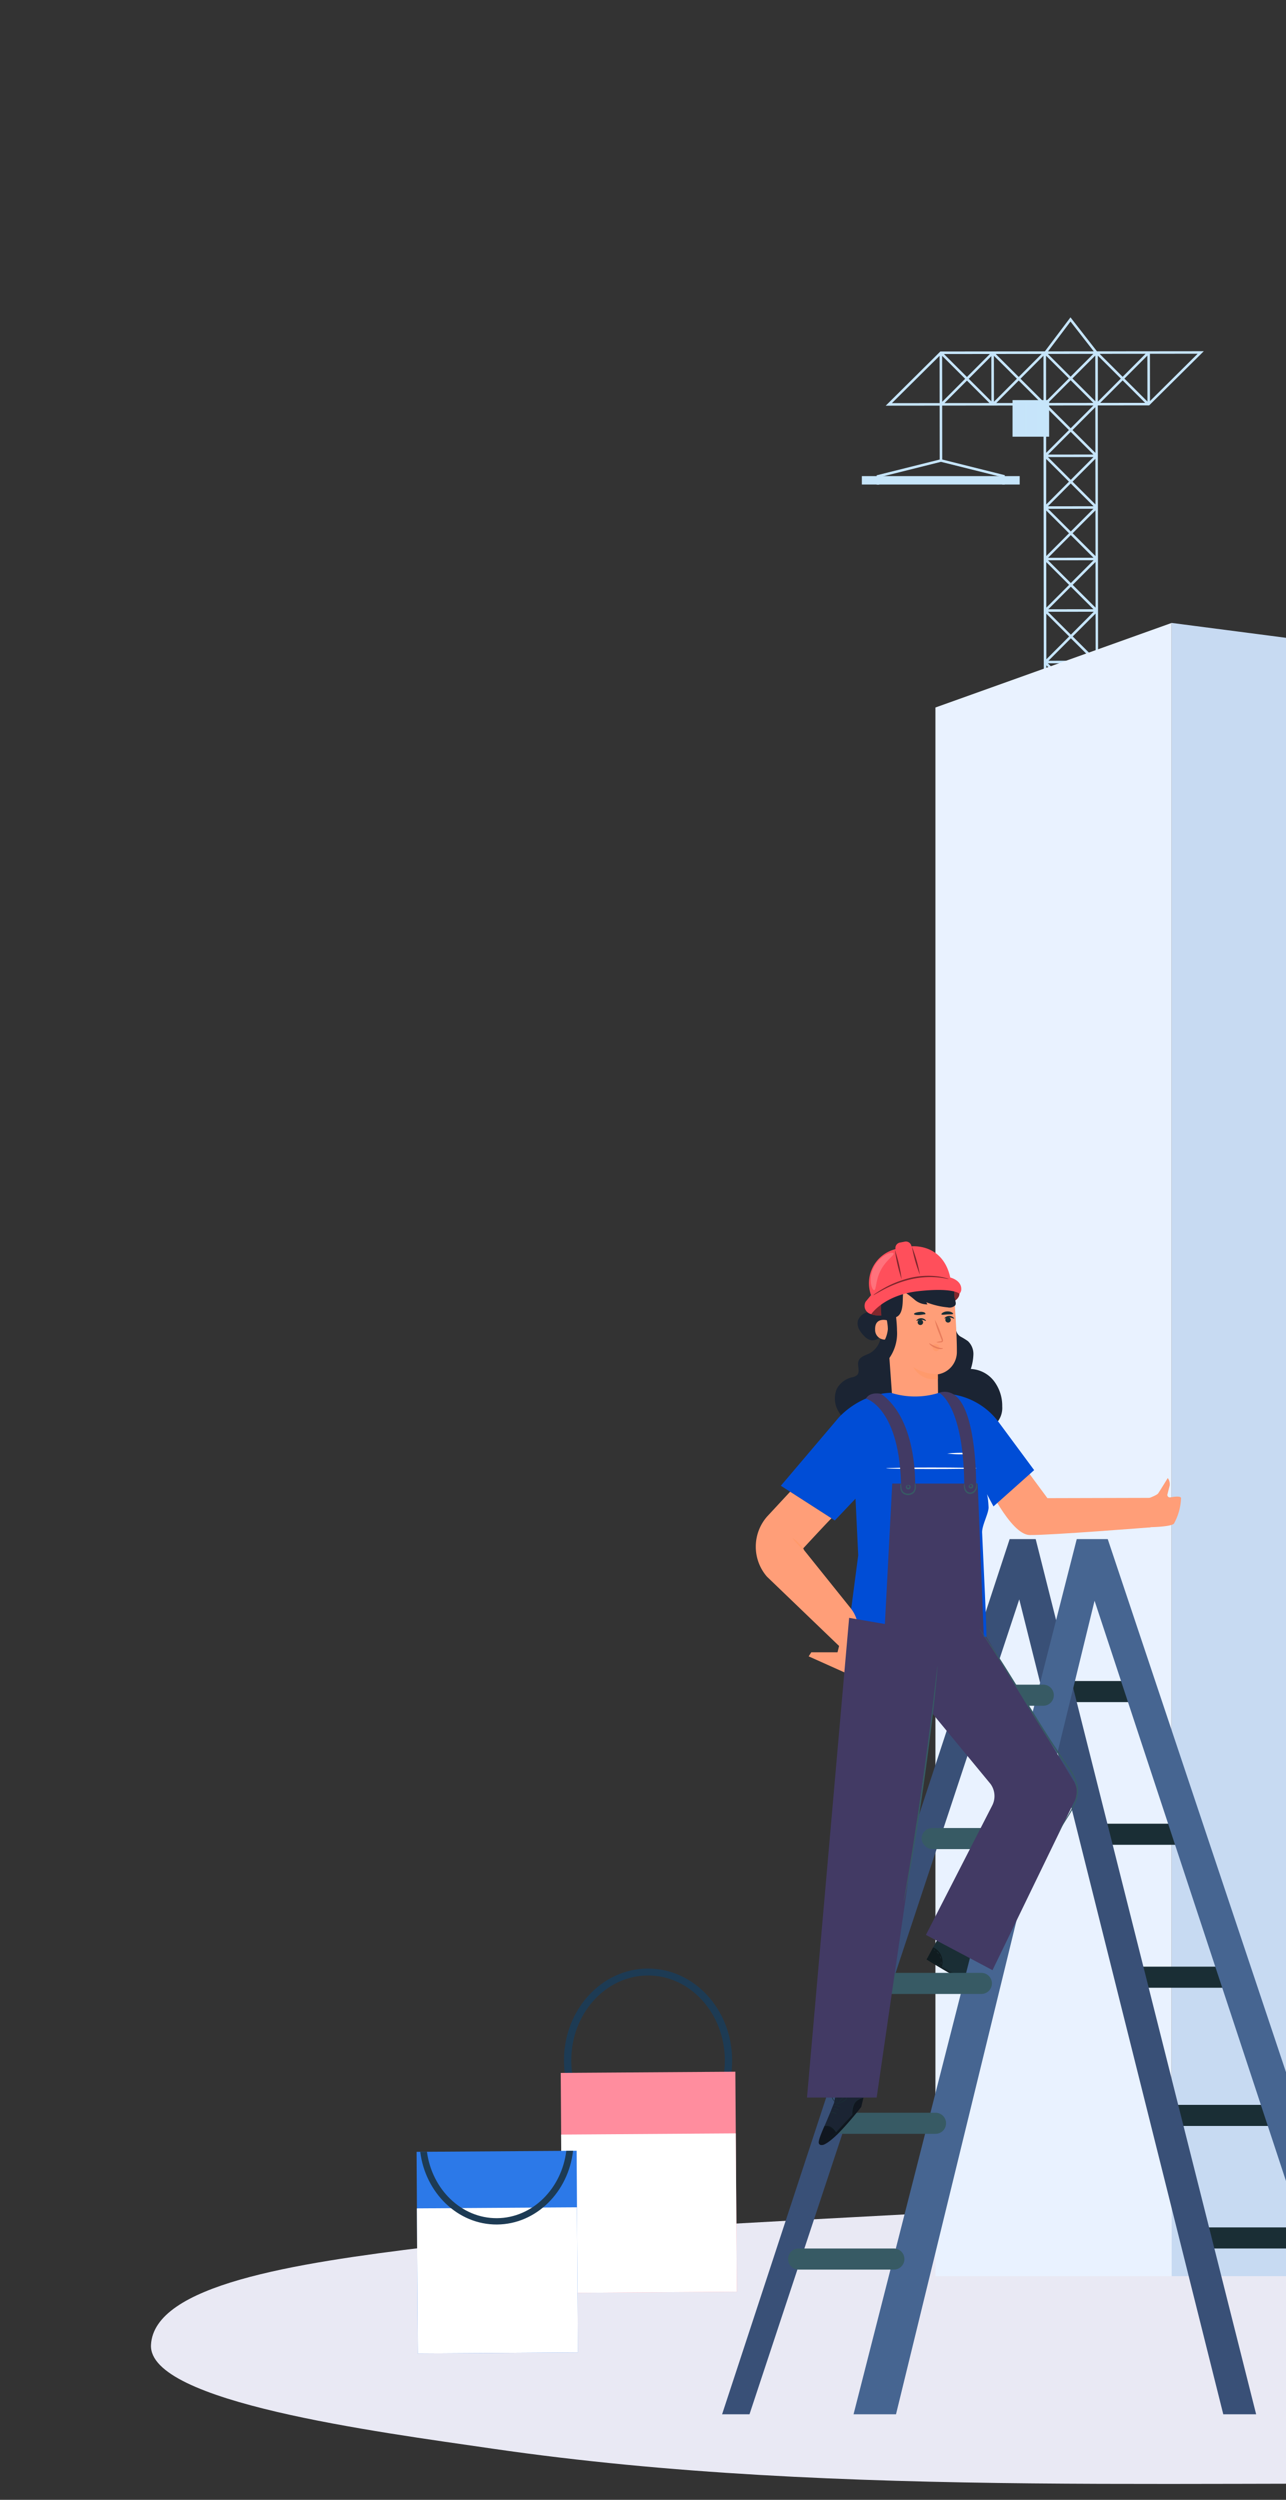 <svg xmlns="http://www.w3.org/2000/svg" xmlns:xlink="http://www.w3.org/1999/xlink" width="230" height="447" viewBox="0 0 230 447">
  <rect x="0" y="0" width="230" height="447" fill="#333333" stroke="none"/>
  <defs>
    <clipPath id="clip-path">
      <rect id="Rectangle_1781" data-name="Rectangle 1781" width="230" height="447" transform="translate(189 176)" fill="none" stroke="#707070" stroke-width="1"/>
    </clipPath>
  </defs>
  <g id="Mask_Group_1" data-name="Mask Group 1" transform="translate(-189 -176)" clip-path="url(#clip-path)">
    <g id="Group_5995" data-name="Group 5995" transform="translate(13.3 -22)">
      <rect id="Rectangle_1765" data-name="Rectangle 1765" width="28.23" height="1.5" transform="translate(329.841 283.136)" fill="#c6e5fa"/>
      <path id="Path_6830" data-name="Path 6830" d="M372.037,260.82h-.149l-4.734-6.075-4.583,6.085h-.249l-18.444.02-9.768,9.693,9.645-.01.01,9.636-11.276,2.821,0,1.678h.455v-1.323l11.048-2.763,10.96,2.738v1.323h.455v-1.678l-11.187-2.8-.011-9.637,8.9-.01.025.025.025-.025h.213l.025.025.024-.025,8.906-.01.061,55.74,9.715-.01-.062-55.74,8.906-.01.025.025.024-.025h.23L391,260.8Zm-36.821,9.268,8.529-8.464.009,8.454Zm17.525-8.792-4.105,4.115-4.114-4.106Zm-8.541.332,4.114,4.105-4.1,4.114Zm.423,8.449,4.014-4.022,4.023,4.014Zm8.39-.3-4.055-4.046L353,261.677ZM362,261.286l-4.106,4.115-4.114-4.106Zm-8.541.332,4.114,4.1-4.105,4.114Zm.422,8.449,4.014-4.023,4.023,4.014Zm8.45-.24-4.114-4.105,4.105-4.114Zm4.828-14.333,4.152,5.327-8.171.009Zm4.084,5.782-4.068,4.077-4.076-4.068Zm-8.025,54.875,4.009-4.017,4.017,4.008Zm8.129.446-4.111,4.12-4.12-4.111Zm-8.219-9.2,8.187-.009-4.089,4.1Zm.058-.456,4.031-4.039,4.039,4.03Zm-.047-8.75,8.144-.009-4.067,4.076Zm.016-.456,4.051-4.06,4.061,4.051Zm0-8.75,8.1-.009-4.046,4.055Zm-.028-.455,4.073-4.083,4.083,4.074Zm0-8.794,8.144-.009-4.067,4.077Zm.016-.455,4.051-4.061,4.061,4.052Zm-.026-8.773,8.144-.008-4.068,4.076Zm.015-.455,4.052-4.06,4.061,4.051Zm-.347-8.45,4.077,4.068-4.068,4.077Zm.01,9.228,4.077,4.067-4.068,4.077Zm.01,9.227,4.077,4.068-4.068,4.076Zm.011,9.228,4.076,4.067-4.067,4.077Zm.01,9.227,4.076,4.068-4.067,4.076Zm.01,9.227,4.076,4.068-4.067,4.077Zm.01,9.228,4.077,4.067-4.068,4.077Zm8.814,8.816-8.8.01v-.038l4.389-4.4,4.415,4.4Zm0-.666-4.093-4.083,4.084-4.093Zm-.01-9.227-4.093-4.084,4.084-4.092Zm-.01-9.228-4.093-4.083,4.084-4.093Zm-.01-9.227-4.093-4.084,4.084-4.092Zm-.011-9.227-4.092-4.084,4.083-4.092Zm-.01-9.228-4.092-4.083,4.083-4.093Zm-.01-9.227-4.092-4.084,4.083-4.092Zm8.988-8.492-4.106,4.114-4.114-4.105Zm-8.541.331,4.114,4.105-4.105,4.115Zm.422,8.45,4.014-4.023,4.023,4.014Zm8.45-.24L376.8,265.7l4.105-4.115Zm.446-8.542,8.538-.009-8.529,8.463Z" fill="#c6e5fa"/>
      <path id="Path_6831" data-name="Path 6831" d="M356.794,269.546v6.541h6.543v-6.541Z" fill="#c6e5fa"/>
      <rect id="Rectangle_1766" data-name="Rectangle 1766" width="1.736" height="5.606" transform="translate(357.221 270)" fill="#c6e5fa" opacity="0.5"/>
      <rect id="Rectangle_1767" data-name="Rectangle 1767" width="1.736" height="5.606" transform="translate(359.33 270)" fill="#c6e5fa" opacity="0.5"/>
    </g>
    <path id="Path_6810" data-name="Path 6810" d="M252.56,599.746c-24.5,2.974-49.32,6.843-49.855,17.551-.512,10.236,40.11,15.5,61.2,18.569,62.8,9.128,129.19,5.2,194.855,6.554,47.146.975,94.4,1.135,141.554,2.328,67.711,2.107,134.884-2.774,201.044-7.467,70.338-4.99,141.034-8.18,212.778-7.977,10.487.03,21.116.117,31.292-.816,40.884-3.749,40.388-22.47,10.167-30.626-17.583-4.745-39.835-6.355-61.334-7.707-47.531-2.991-95.492-5.346-143.708-5.625-87.87-.508-174.505,3.931-262.074-1.3-78.214-4.671-107.871-2.6-185.108,6.156C366.929,593.519,288.406,595.4,252.56,599.746Z" transform="translate(13.3 -22)" fill="#e9e9f4"/>
    <g id="Group_5996" data-name="Group 5996" transform="translate(13.3 -22)">
      <path id="Path_6832" data-name="Path 6832" d="M385.254,605H343V324.51l42.254-15.124Z" fill="#e9f2ff"/>
      <path id="Path_6833" data-name="Path 6833" d="M427.508,605H385.254V309.386l42.254,5.5Z" fill="#c7daf2"/>
    </g>
    <g id="Group_6170" data-name="Group 6170" transform="translate(13.3 -22)">
      <g id="Group_6050" data-name="Group 6050">
        <g id="Group_6049" data-name="Group 6049">
          <g id="Group_6001" data-name="Group 6001">
            <g id="Group_5998" data-name="Group 5998">
              <g id="Group_5997" data-name="Group 5997">
                <path id="Path_6834" data-name="Path 6834" d="M349.869,550.557l2.1-3.97-7.411-3.988-3.139,5.775.444.277c1.983,1.214,10.173,6.033,11.763,6.354C355.4,555.363,349.869,550.557,349.869,550.557Z" fill="#1a2e35"/>
              </g>
            </g>
            <g id="Group_6000" data-name="Group 6000" opacity="0.4">
              <g id="Group_5999" data-name="Group 5999">
                <path id="Path_6835" data-name="Path 6835" d="M344.14,549.762a2.919,2.919,0,0,0-.1-2.089A2.835,2.835,0,0,0,342.6,546.2l-1.116,2.071Z"/>
              </g>
            </g>
          </g>
          <g id="Group_6003" data-name="Group 6003">
            <g id="Group_6002" data-name="Group 6002">
              <path id="Path_6836" data-name="Path 6836" d="M352.513,553.015s1.865,1.824,1.394,2.039-8.93-4.343-12.485-6.68l.1-.159,9.821,5.4S352.072,552.8,352.513,553.015Z" opacity="0.4"/>
            </g>
          </g>
          <g id="Group_6006" data-name="Group 6006">
            <g id="Group_6005" data-name="Group 6005">
              <g id="Group_6004" data-name="Group 6004">
                <path id="Path_6837" data-name="Path 6837" d="M341.409,548.148a.811.811,0,0,0,.12.082l.354.219,1.315.784c1.115.654,2.668,1.537,4.4,2.474s3.327,1.751,4.485,2.325l1.377.669.377.176a.794.794,0,0,0,.135.055.744.744,0,0,0-.126-.074l-.368-.192-1.362-.7c-1.15-.59-2.734-1.413-4.47-2.35s-3.292-1.809-4.416-2.446l-1.331-.756c-.135-.075-.254-.142-.364-.2A.708.708,0,0,0,341.409,548.148Z" fill="#1a2e35"/>
              </g>
            </g>
          </g>
          <g id="Group_6009" data-name="Group 6009">
            <g id="Group_6008" data-name="Group 6008">
              <g id="Group_6007" data-name="Group 6007">
                <path id="Path_6838" data-name="Path 6838" d="M351.28,553.73a3.458,3.458,0,0,1,.6-.507,3.406,3.406,0,0,1,.737-.268,1.357,1.357,0,0,0-1.335.775Z" fill="#1a2e35"/>
              </g>
            </g>
          </g>
          <g id="Group_6012" data-name="Group 6012">
            <g id="Group_6011" data-name="Group 6011">
              <g id="Group_6010" data-name="Group 6010">
                <path id="Path_6839" data-name="Path 6839" d="M349.692,551.443c.014.024.187-.046.387-.158s.35-.223.337-.248-.187.047-.387.159S349.678,551.418,349.692,551.443Z" fill="#1a2e35"/>
              </g>
            </g>
          </g>
          <g id="Group_6015" data-name="Group 6015">
            <g id="Group_6014" data-name="Group 6014">
              <g id="Group_6013" data-name="Group 6013">
                <path id="Path_6840" data-name="Path 6840" d="M349.263,550.8c.007.028.166.013.355-.033s.338-.1.331-.133-.166-.012-.355.034S349.256,550.775,349.263,550.8Z" fill="#1a2e35"/>
              </g>
            </g>
          </g>
          <g id="Group_6018" data-name="Group 6018">
            <g id="Group_6017" data-name="Group 6017">
              <g id="Group_6016" data-name="Group 6016">
                <path id="Path_6841" data-name="Path 6841" d="M349.26,549.9c-.013.025.148.14.36.257a1.006,1.006,0,0,0,.41.169c.014-.025-.148-.14-.36-.258A1,1,0,0,0,349.26,549.9Z" fill="#1a2e35"/>
              </g>
            </g>
          </g>
          <g id="Group_6021" data-name="Group 6021">
            <g id="Group_6020" data-name="Group 6020">
              <g id="Group_6019" data-name="Group 6019">
                <path id="Path_6842" data-name="Path 6842" d="M349.4,549.336c-.02.017.122.2.364.357a.853.853,0,0,0,.477.181,37.764,37.764,0,0,1-.841-.538Z" fill="#1a2e35"/>
              </g>
            </g>
          </g>
          <g id="Group_6024" data-name="Group 6024">
            <g id="Group_6023" data-name="Group 6023">
              <g id="Group_6022" data-name="Group 6022">
                <path id="Path_6843" data-name="Path 6843" d="M350.291,550.932a1.568,1.568,0,0,0,.478.254,3.186,3.186,0,0,0,.567.161,1.617,1.617,0,0,0,.355.037.288.288,0,0,0,.2-.085.214.214,0,0,0,.031-.229.992.992,0,0,0-1.218-.326.97.97,0,0,0-.326.234c-.063.071-.087.118-.082.122a1.561,1.561,0,0,1,.436-.29.976.976,0,0,1,.549-.045.841.841,0,0,1,.547.345c.045.1-.032.169-.143.174a1.537,1.537,0,0,1-.33-.03,3.791,3.791,0,0,1-.559-.136C350.481,551.015,350.3,550.917,350.291,550.932Z" fill="#1a2e35"/>
              </g>
            </g>
          </g>
          <g id="Group_6027" data-name="Group 6027">
            <g id="Group_6026" data-name="Group 6026">
              <g id="Group_6025" data-name="Group 6025">
                <path id="Path_6844" data-name="Path 6844" d="M350.4,551.022c0,.009.14-.075.233-.3a.89.89,0,0,0,.058-.418.544.544,0,0,0-.266-.456.215.215,0,0,0-.265.141.575.575,0,0,0-.034.256,1.639,1.639,0,0,0,.07.409.773.773,0,0,0,.168.34c.015-.007-.049-.137-.1-.358a1.926,1.926,0,0,1-.045-.393c-.011-.136.041-.341.173-.3s.183.237.2.371a.883.883,0,0,1-.032.382A1.991,1.991,0,0,1,350.4,551.022Z" fill="#1a2e35"/>
              </g>
            </g>
          </g>
          <g id="Group_6030" data-name="Group 6030">
            <g id="Group_6029" data-name="Group 6029">
              <g id="Group_6028" data-name="Group 6028">
                <path id="Path_6845" data-name="Path 6845" d="M342.653,546.2c-.008.018.223.094.536.314a2.637,2.637,0,0,1,1.107,2.593c-.058.378-.162.6-.144.6a.472.472,0,0,0,.081-.149,2.234,2.234,0,0,0,.134-.443,2.557,2.557,0,0,0-1.138-2.665,2.209,2.209,0,0,0-.413-.209A.5.5,0,0,0,342.653,546.2Z" fill="#1a2e35"/>
              </g>
            </g>
          </g>
          <g id="Group_6033" data-name="Group 6033">
            <g id="Group_6032" data-name="Group 6032">
              <g id="Group_6031" data-name="Group 6031">
                <path id="Path_6846" data-name="Path 6846" d="M345.082,543.533a29.321,29.321,0,0,0-1.679,3.024,29.336,29.336,0,0,0,1.679-3.024Z" fill="#1a2e35"/>
              </g>
            </g>
          </g>
          <g id="Group_6036" data-name="Group 6036">
            <g id="Group_6035" data-name="Group 6035">
              <g id="Group_6034" data-name="Group 6034">
                <path id="Path_6847" data-name="Path 6847" d="M345.462,549.542a6.922,6.922,0,0,0,2.154,1.187c.011-.027-.488-.258-1.081-.586S345.479,549.518,345.462,549.542Z" fill="#1a2e35"/>
              </g>
            </g>
          </g>
          <g id="Group_6039" data-name="Group 6039">
            <g id="Group_6038" data-name="Group 6038">
              <g id="Group_6037" data-name="Group 6037">
                <path id="Path_6848" data-name="Path 6848" d="M344.011,548.757c-.028.009-.016.124-.026.262s-.036.251-.01.263.1-.1.112-.256S344.037,548.748,344.011,548.757Z" fill="#1a2e35"/>
              </g>
            </g>
          </g>
          <g id="Group_6042" data-name="Group 6042">
            <g id="Group_6041" data-name="Group 6041">
              <g id="Group_6040" data-name="Group 6040">
                <path id="Path_6849" data-name="Path 6849" d="M343.831,547.782c-.027.007-.021.11.014.229s.085.209.112.2.02-.11-.014-.229S343.858,547.774,343.831,547.782Z" fill="#1a2e35"/>
              </g>
            </g>
          </g>
          <g id="Group_6045" data-name="Group 6045">
            <g id="Group_6044" data-name="Group 6044">
              <g id="Group_6043" data-name="Group 6043">
                <path id="Path_6850" data-name="Path 6850" d="M343.215,547.048c-.008.028.091.081.179.178s.136.2.164.19.022-.142-.089-.26S343.22,547.021,343.215,547.048Z" fill="#1a2e35"/>
              </g>
            </g>
          </g>
          <g id="Group_6048" data-name="Group 6048">
            <g id="Group_6047" data-name="Group 6047">
              <g id="Group_6046" data-name="Group 6046">
                <path id="Path_6851" data-name="Path 6851" d="M342.737,546.6c-.021.019,0,.08.049.136s.106.089.127.071,0-.08-.049-.137S342.758,546.583,342.737,546.6Z" fill="#1a2e35"/>
              </g>
            </g>
          </g>
        </g>
      </g>
      <g id="Group_6051" data-name="Group 6051">
        <rect id="Rectangle_1768" data-name="Rectangle 1768" width="18.764" height="3.771" transform="translate(377.148 549.662)" fill="#1a2e35"/>
        <rect id="Rectangle_1769" data-name="Rectangle 1769" width="18.764" height="3.771" transform="translate(385.221 574.374)" fill="#1a2e35"/>
        <rect id="Rectangle_1770" data-name="Rectangle 1770" width="22.555" height="3.771" transform="translate(389.997 596.286)" fill="#1a2e35"/>
        <rect id="Rectangle_1771" data-name="Rectangle 1771" width="15.962" height="3.771" transform="translate(370.862 524.101)" fill="#1a2e35"/>
        <rect id="Rectangle_1772" data-name="Rectangle 1772" width="15.962" height="3.771" transform="translate(362.901 498.587)" fill="#1a2e35"/>
        <path id="Path_6852" data-name="Path 6852" d="M356.277,473.206,304.847,629.7h4.9l48.246-145.716L394.481,629.7h5.878L360.93,473.206Z" fill="#395077"/>
        <path id="Path_6853" data-name="Path 6853" d="M368.277,473.206,328.358,629.7h7.592l35.511-145.471,48,145.471h6.7L373.817,473.206Z" fill="#466591"/>
        <path id="Path_6854" data-name="Path 6854" d="M324.089,577.667h0a1.885,1.885,0,0,0,1.885,1.885h17.041a1.886,1.886,0,0,0,1.886-1.885h0a1.886,1.886,0,0,0-1.886-1.886H325.974A1.885,1.885,0,0,0,324.089,577.667Z" fill="#375a64"/>
        <path id="Path_6855" data-name="Path 6855" d="M316.643,601.943h0a1.885,1.885,0,0,0,1.885,1.886h17.041a1.886,1.886,0,0,0,1.886-1.886h0a1.886,1.886,0,0,0-1.886-1.885H318.528A1.885,1.885,0,0,0,316.643,601.943Z" fill="#375a64"/>
        <path id="Path_6856" data-name="Path 6856" d="M332.289,552.657h0a1.885,1.885,0,0,0,1.885,1.886h17.041a1.886,1.886,0,0,0,1.886-1.886h0a1.887,1.887,0,0,0-1.886-1.886H334.174A1.886,1.886,0,0,0,332.289,552.657Z" fill="#375a64"/>
        <rect id="Rectangle_1773" data-name="Rectangle 1773" width="19.723" height="3.771" rx="1.886" transform="translate(340.531 524.868)" fill="#375a64"/>
        <path id="Path_6857" data-name="Path 6857" d="M348.214,501.124h0a1.886,1.886,0,0,0,1.885,1.886H362.29a1.886,1.886,0,0,0,1.886-1.886h0a1.886,1.886,0,0,0-1.886-1.886H350.1A1.886,1.886,0,0,0,348.214,501.124Z" fill="#375a64"/>
      </g>
      <g id="Group_6169" data-name="Group 6169">
        <g id="Group_6054" data-name="Group 6054">
          <g id="Group_6052" data-name="Group 6052">
            <path id="Path_6858" data-name="Path 6858" d="M351.686,462.518c.237.079,4.646,9.917,8.188,9.966,3.571.05,21.6-1.379,21.6-1.379l.221-5.271-18.664.053-5.676-7.682Z" fill="#ff9e78"/>
          </g>
          <g id="Group_6053" data-name="Group 6053">
            <path id="Path_6859" data-name="Path 6859" d="M379.408,466.517s3.076-.987,3.418-1.473,1.726-2.755,1.726-2.755a1.852,1.852,0,0,1,.342,1.364c-.1.375-.267,1.036-.4,1.543a.448.448,0,0,0,.512.552c.728-.133,1.792-.261,1.921.089a10.1,10.1,0,0,1-1.269,4.608c-.619.633-4.856.645-4.856.645Z" fill="#ff9e78"/>
          </g>
        </g>
        <g id="Group_6113" data-name="Group 6113">
          <g id="Group_6055" data-name="Group 6055">
            <path id="Path_6860" data-name="Path 6860" d="M333.6,435.049a11.847,11.847,0,0,1-.536,2.718,3.968,3.968,0,0,1-1.681,2.136c-.77.432-1.831.615-2.13,1.445s.348,1.906-.262,2.529a1.971,1.971,0,0,1-.944.408,4.163,4.163,0,0,0-2.7,2.088,4.468,4.468,0,0,0,.272,3.929,13.212,13.212,0,0,0,2.584,3.141l9.9-2.116s-2.921-15.674-2.873-15.563A13.009,13.009,0,0,1,333.6,435.049Z" fill="#1b2433"/>
          </g>
          <g id="Group_6056" data-name="Group 6056">
            <path id="Path_6861" data-name="Path 6861" d="M346.71,435.875a1.681,1.681,0,0,0,.845,1.157,11.814,11.814,0,0,1,1.259.781,3.14,3.14,0,0,1,.979,2.373,9.3,9.3,0,0,1-.467,2.6,5.573,5.573,0,0,1,4.153,2.172,7.308,7.308,0,0,1,1.469,4.519,4.06,4.06,0,0,1-1.176,3.148,4.957,4.957,0,0,1-2.533.9c-1.8.265-3.6.424-5.41.577s-3.75.28-5.35-.589a6.689,6.689,0,0,1-2.819-3.467,14.306,14.306,0,0,1-.841-6.655,31.918,31.918,0,0,1,1.466-6.6" fill="#1b2433"/>
          </g>
          <g id="Group_6112" data-name="Group 6112">
            <g id="Group_6057" data-name="Group 6057">
              <path id="Path_6862" data-name="Path 6862" d="M334.264,433.336a6.98,6.98,0,0,0-2.828-.75,2.386,2.386,0,0,0-2.292,1.525,2.217,2.217,0,0,0,.176,1.526,4.624,4.624,0,0,0,.937,1.25,2.307,2.307,0,0,0,1.337.785,1.932,1.932,0,0,0,1.157-.33,3.02,3.02,0,0,0,1.406-1.8,2.128,2.128,0,0,0-.644-2.128" fill="#1b2433"/>
            </g>
            <g id="Group_6058" data-name="Group 6058">
              <path id="Path_6863" data-name="Path 6863" d="M345.511,431.11s1.77-.617,1.788-1.776-13.239-2.818-15.773,3.654c0,0,.5.351,2.544.218" fill="#ff4f5b"/>
            </g>
            <g id="Group_6059" data-name="Group 6059" opacity="0.5">
              <path id="Path_6864" data-name="Path 6864" d="M345.511,431.11s1.77-.617,1.788-1.776-13.239-2.818-15.773,3.654c0,0,.5.351,2.544.218"/>
            </g>
            <g id="Group_6096" data-name="Group 6096">
              <g id="Group_6081" data-name="Group 6081">
                <g id="Group_6080" data-name="Group 6080">
                  <g id="Group_6079" data-name="Group 6079">
                    <g id="Group_6061" data-name="Group 6061">
                      <g id="Group_6060" data-name="Group 6060">
                        <path id="Path_6865" data-name="Path 6865" d="M335.353,448.994l8.09-.646c.051-.945-.017-4.6-.017-4.6a4.04,4.04,0,0,0,3.408-3.889c.041-3.365-.542-11.094-.542-11.094h0a11.7,11.7,0,0,0-11.754,1.478l-.5.384Z" fill="#ff9e78"/>
                      </g>
                    </g>
                    <g id="Group_6067" data-name="Group 6067">
                      <g id="Group_6063" data-name="Group 6063">
                        <g id="Group_6062" data-name="Group 6062">
                          <path id="Path_6866" data-name="Path 6866" d="M344.936,434.369a.489.489,0,1,1,.691-.034A.489.489,0,0,1,344.936,434.369Z" fill="#1a2e35"/>
                        </g>
                      </g>
                      <g id="Group_6066" data-name="Group 6066">
                        <g id="Group_6065" data-name="Group 6065">
                          <g id="Group_6064" data-name="Group 6064">
                            <path id="Path_6867" data-name="Path 6867" d="M346.333,433.781c-.052.059-.383-.2-.846-.2s-.8.237-.852.178c-.025-.027.028-.132.175-.243a1.141,1.141,0,0,1,1.355.016C346.309,433.649,346.359,433.755,346.333,433.781Z" fill="#1a2e35"/>
                          </g>
                        </g>
                      </g>
                    </g>
                    <g id="Group_6073" data-name="Group 6073">
                      <g id="Group_6069" data-name="Group 6069">
                        <g id="Group_6068" data-name="Group 6068">
                          <path id="Path_6868" data-name="Path 6868" d="M340.563,434.027a.489.489,0,1,1-.672.161A.489.489,0,0,1,340.563,434.027Z" fill="#1a2e35"/>
                        </g>
                      </g>
                      <g id="Group_6072" data-name="Group 6072">
                        <g id="Group_6071" data-name="Group 6071">
                          <g id="Group_6070" data-name="Group 6070">
                            <path id="Path_6869" data-name="Path 6869" d="M341.3,434.19c-.053.058-.383-.2-.846-.2s-.8.238-.852.178c-.025-.026.028-.132.175-.243a1.141,1.141,0,0,1,1.355.016C341.274,434.057,341.324,434.164,341.3,434.19Z" fill="#1a2e35"/>
                          </g>
                        </g>
                      </g>
                    </g>
                    <g id="Group_6076" data-name="Group 6076">
                      <g id="Group_6075" data-name="Group 6075">
                        <g id="Group_6074" data-name="Group 6074">
                          <path id="Path_6870" data-name="Path 6870" d="M343.157,438.014a2.244,2.244,0,0,1,.75-.159c.121-.013.216-.041.225-.106a.654.654,0,0,0-.087-.347l-.366-.942a12.879,12.879,0,0,1-.794-2.476,12.872,12.872,0,0,1,1.04,2.383c.12.327.234.64.347.949a.774.774,0,0,1,.067.5.32.32,0,0,1-.209.194.81.81,0,0,1-.207.027A2.257,2.257,0,0,1,343.157,438.014Z" fill="#e87c5b"/>
                        </g>
                      </g>
                    </g>
                    <g id="Group_6078" data-name="Group 6078">
                      <g id="Group_6077" data-name="Group 6077">
                        <path id="Path_6871" data-name="Path 6871" d="M343.431,443.7a7.824,7.824,0,0,1-4.387-1.247,4.146,4.146,0,0,0,4.395,2.119Z" fill="#ff9a6c"/>
                      </g>
                    </g>
                  </g>
                </g>
              </g>
              <g id="Group_6082" data-name="Group 6082">
                <path id="Path_6872" data-name="Path 6872" d="M346.361,429.612a5.609,5.609,0,0,1-4.725.01c-1.809-.742-3.873-1.016-4.295-.632s.312,3.876-1.377,4.528c0,0-.324,1.732-1.7,1.711s-.915-5.395-.915-5.395l3.224-1.881,3.6-.959,3.474.23,2.715.531Z" fill="#1b2433"/>
              </g>
              <g id="Group_6088" data-name="Group 6088">
                <g id="Group_6084" data-name="Group 6084">
                  <g id="Group_6083" data-name="Group 6083">
                    <path id="Path_6873" data-name="Path 6873" d="M334.454,434.113c-.057-.025-2.312-.684-2.239,1.617a1.73,1.73,0,0,0,2.371,1.686C334.587,437.35,334.454,434.113,334.454,434.113Z" fill="#ff9e78"/>
                  </g>
                </g>
                <g id="Group_6087" data-name="Group 6087">
                  <g id="Group_6086" data-name="Group 6086">
                    <g id="Group_6085" data-name="Group 6085">
                      <path id="Path_6874" data-name="Path 6874" d="M333.855,436.567c-.011-.007-.039.029-.106.063a.4.4,0,0,1-.3.015.989.989,0,0,1-.487-.875,1.314,1.314,0,0,1,.094-.577.464.464,0,0,1,.292-.318.205.205,0,0,1,.24.1c.033.063.019.109.032.113s.048-.04.026-.135a.255.255,0,0,0-.1-.141.3.3,0,0,0-.223-.051.565.565,0,0,0-.408.37,1.369,1.369,0,0,0-.118.646,1.042,1.042,0,0,0,.616.975.428.428,0,0,0,.365-.073C333.852,436.623,333.863,436.571,333.855,436.567Z" fill="#ff9a6c"/>
                    </g>
                  </g>
                </g>
              </g>
              <g id="Group_6090" data-name="Group 6090">
                <g id="Group_6089" data-name="Group 6089">
                  <path id="Path_6875" data-name="Path 6875" d="M332.892,426.982c-.027-.067.357-.236.822-.089s.687.5.626.541-.322-.167-.706-.282S332.911,427.057,332.892,426.982Z" fill="#1a2e35"/>
                </g>
              </g>
              <g id="Group_6092" data-name="Group 6092">
                <g id="Group_6091" data-name="Group 6091">
                  <path id="Path_6876" data-name="Path 6876" d="M334.2,425.53c.083,0,.083.488.192,1.041s.36.95.3,1-.443-.319-.564-.945A1.538,1.538,0,0,1,334.2,425.53Z" fill="#1a2e35"/>
                </g>
              </g>
              <g id="Group_6094" data-name="Group 6094">
                <g id="Group_6093" data-name="Group 6093">
                  <path id="Path_6877" data-name="Path 6877" d="M344.079,433.025c-.08-.122.349-.506,1.019-.534s1.131.313,1.062.441-.511.071-1.038.1S344.154,433.159,344.079,433.025Z" fill="#1a2e35"/>
                </g>
              </g>
              <g id="Group_6095" data-name="Group 6095">
                <path id="Path_6878" data-name="Path 6878" d="M337.272,428.9a17.151,17.151,0,0,1,2,1.5,3.458,3.458,0,0,0,2.3.845l-.2-.389a13.933,13.933,0,0,0,3.81.92,1.475,1.475,0,0,0,1.346-.353c.3-.393-.119-1.088-.167-1.818-.034-.522-.219-.66-.71-.842a1.82,1.82,0,0,0-.71-.061,28.541,28.541,0,0,1-5.456-.3,5.29,5.29,0,0,0-1.278-.1,1.59,1.59,0,0,0-1.123.545" fill="#1b2433"/>
              </g>
            </g>
            <g id="Group_6097" data-name="Group 6097">
              <path id="Path_6879" data-name="Path 6879" d="M343.208,438.448a.446.446,0,0,0-.494-.008.548.548,0,0,0-.239.446.716.716,0,0,0,.187.478.667.667,0,0,0,.357.219.591.591,0,0,0,.6-.258.628.628,0,0,0-.005-.66.673.673,0,0,0-.593-.3" fill="#ff9a6c"/>
            </g>
            <g id="Group_6099" data-name="Group 6099">
              <g id="Group_6098" data-name="Group 6098">
                <path id="Path_6880" data-name="Path 6880" d="M344.361,439.1c.013.031-.134.124-.4.134a2.384,2.384,0,0,1-.973-.2c-.724-.281-1.174-.776-1.094-.837.041-.032.511.317,1.2.586a4.01,4.01,0,0,0,.881.261C344.2,439.078,344.347,439.059,344.361,439.1Z" fill="#e87c5b"/>
              </g>
            </g>
            <g id="Group_6101" data-name="Group 6101">
              <g id="Group_6100" data-name="Group 6100">
                <path id="Path_6881" data-name="Path 6881" d="M341.2,432.979c-.057.052-.165.031-.308.053s-.37.071-.665.1c-.571.052-1.044-.028-1.057-.177s.438-.311,1.008-.363a1.674,1.674,0,0,1,.8.068C341.2,432.759,341.254,432.936,341.2,432.979Z" fill="#1a2e35"/>
              </g>
            </g>
            <g id="Group_6102" data-name="Group 6102">
              <path id="Path_6882" data-name="Path 6882" d="M335.71,430.378c.037,1.844.4,3.672.418,5.517a7.743,7.743,0,0,1-1.544,5.188,2.528,2.528,0,0,1-1.636.971.925.925,0,0,1-.949-.465,1.142,1.142,0,0,1,.1-.857,19.809,19.809,0,0,1,1.433-2.429,5.6,5.6,0,0,0,.961-2.622,8.172,8.172,0,0,0-.292-2.036,4.5,4.5,0,0,1-.076-2.043,1.8,1.8,0,0,1,1.37-1.382" fill="#1b2433"/>
            </g>
            <g id="Group_6103" data-name="Group 6103">
              <path id="Path_6883" data-name="Path 6883" d="M340.015,428.869c6.067-.66,7.23.411,7.284.465a1.241,1.241,0,0,0,.311-.6c.218-1.793-1.957-2.3-1.957-2.3-1.361-6.206-6.94-5.572-6.94-5.572l-.01-.047a1,1,0,0,0-1.174-.8l-.871.168a1,1,0,0,0-.8,1.174h0a6.281,6.281,0,0,0-4.371,8.231l-.957,1.156a1.516,1.516,0,0,0,.992,2.241S333.793,429.546,340.015,428.869Z" fill="#ff4f5b"/>
            </g>
            <g id="Group_6105" data-name="Group 6105" opacity="0.5">
              <g id="Group_6104" data-name="Group 6104">
                <path id="Path_6884" data-name="Path 6884" d="M336.961,426.75a27.249,27.249,0,0,1-1.219-5.279,27.052,27.052,0,0,1,1.219,5.279Z"/>
              </g>
            </g>
            <g id="Group_6107" data-name="Group 6107" opacity="0.5">
              <g id="Group_6106" data-name="Group 6106">
                <path id="Path_6885" data-name="Path 6885" d="M340.224,425.944a25.475,25.475,0,0,1-1.436-5.063,25.709,25.709,0,0,1,1.436,5.063Z"/>
              </g>
            </g>
            <g id="Group_6109" data-name="Group 6109" opacity="0.5">
              <g id="Group_6108" data-name="Group 6108">
                <path id="Path_6886" data-name="Path 6886" d="M345.38,426.7c-.012.048-.78-.179-2.054-.293a15.351,15.351,0,0,0-4.949.4,20.684,20.684,0,0,0-4.65,1.794c-1.136.6-1.806,1.027-1.83.991a2.105,2.105,0,0,1,.442-.347c.3-.207.735-.491,1.3-.812a18.264,18.264,0,0,1,4.678-1.89,14.085,14.085,0,0,1,5.033-.322,10.326,10.326,0,0,1,1.5.295A2.068,2.068,0,0,1,345.38,426.7Z"/>
              </g>
            </g>
            <g id="Group_6111" data-name="Group 6111" opacity="0.2">
              <g id="Group_6110" data-name="Group 6110">
                <path id="Path_6887" data-name="Path 6887" d="M332.06,428.693c-.174.039-.465-.382-.585-1.172a5.179,5.179,0,0,1,2.746-5.218c.72-.348,1.231-.347,1.3-.182.149.351-1.381,1.234-2.286,2.993C332.3,426.856,332.433,428.617,332.06,428.693Z" fill="#fff"/>
              </g>
            </g>
          </g>
        </g>
        <g id="Group_6119" data-name="Group 6119">
          <g id="Group_6114" data-name="Group 6114">
            <path id="Path_6888" data-name="Path 6888" d="M327.568,488.49l24.553,2.216c.04-1.679-.47-11.925-.771-18.658-.057-1.273,1.2-3.487,1.154-4.551-.121-2.654-.521-2.76-.521-2.76l1.4,2.626,7.273-6.487-6.355-8.589a12.587,12.587,0,0,0-8.419-4.979c-.986-.134-1.736-.2-2.224-.261a14.314,14.314,0,0,1-8.626-.005h0a11.791,11.791,0,0,0-3.572.684,14.709,14.709,0,0,0-5.7,3.69v0l-10.407,12.255,9.656,6.207,3.7-3.9.482,10.124Z" fill="#004dd6"/>
          </g>
          <g id="Group_6116" data-name="Group 6116">
            <g id="Group_6115" data-name="Group 6115">
              <path id="Path_6889" data-name="Path 6889" d="M350.372,460.544c0,.075-3.62.136-8.084.136s-8.085-.061-8.085-.136,3.619-.135,8.085-.135S350.372,460.469,350.372,460.544Z" fill="#fff"/>
            </g>
          </g>
          <g id="Group_6118" data-name="Group 6118">
            <g id="Group_6117" data-name="Group 6117">
              <path id="Path_6890" data-name="Path 6890" d="M349.834,457.915a20.673,20.673,0,0,1-4.717,0,20.516,20.516,0,0,1,4.717,0Z" fill="#fff"/>
            </g>
          </g>
        </g>
        <g id="Group_6140" data-name="Group 6140">
          <g id="Group_6120" data-name="Group 6120">
            <path id="Path_6891" data-name="Path 6891" d="M330.529,571.376l-.8,3.369s-5.509,7.156-7.209,6.806c-1.113-.23.255-2.1,2.351-7.532l.44-2.245Z" fill="#1b2433"/>
          </g>
          <g id="Group_6122" data-name="Group 6122">
            <g id="Group_6121" data-name="Group 6121">
              <path id="Path_6892" data-name="Path 6892" d="M322.294,580.494a.723.723,0,0,0,.295.28,1.017,1.017,0,0,0,1.052-.148,31.01,31.01,0,0,0,2.74-2.6c1.02-1.071,1.877-2.1,2.481-2.858l.7-.906.192-.247a.428.428,0,0,1,.073-.082.4.4,0,0,1-.055.1l-.176.259c-.154.223-.384.541-.678.928a35.415,35.415,0,0,1-2.462,2.885,26.579,26.579,0,0,1-2.777,2.588,1.306,1.306,0,0,1-.624.229.9.9,0,0,1-.49-.108.608.608,0,0,1-.231-.216A.282.282,0,0,1,322.294,580.494Z" fill="#1a2e35"/>
            </g>
          </g>
          <g id="Group_6124" data-name="Group 6124">
            <g id="Group_6123" data-name="Group 6123">
              <path id="Path_6893" data-name="Path 6893" d="M323.074,578.194a.854.854,0,0,1,.454-.054,2.361,2.361,0,0,1,1.04.36,1.9,1.9,0,0,1,.755.8.957.957,0,0,1,.117.442c-.019.005-.055-.167-.185-.407a2.024,2.024,0,0,0-.744-.742,2.622,2.622,0,0,0-.991-.376C323.248,578.178,323.077,578.212,323.074,578.194Z" fill="#1a2e35"/>
            </g>
          </g>
          <g id="Group_6126" data-name="Group 6126">
            <g id="Group_6125" data-name="Group 6125">
              <path id="Path_6894" data-name="Path 6894" d="M328.29,576.514a.5.5,0,0,1-.068-.16,3.052,3.052,0,0,1-.11-.462,2.511,2.511,0,0,1,.256-1.535,2.371,2.371,0,0,1,1.117-1.083,1.825,1.825,0,0,1,.456-.139.458.458,0,0,1,.174-.009,4.316,4.316,0,0,0-.6.217,2.441,2.441,0,0,0-1.053,1.063,2.6,2.6,0,0,0-.277,1.476C328.232,576.273,328.309,576.509,328.29,576.514Z" fill="#1a2e35"/>
            </g>
          </g>
          <g id="Group_6128" data-name="Group 6128">
            <g id="Group_6127" data-name="Group 6127">
              <path id="Path_6895" data-name="Path 6895" d="M330.178,571.948c.027.009-.1.48-.2,1.075a3.482,3.482,0,0,1-.291,1.059c-.024-.009.085-.482.185-1.079A3.37,3.37,0,0,1,330.178,571.948Z" fill="#1a2e35"/>
            </g>
          </g>
          <g id="Group_6130" data-name="Group 6130">
            <g id="Group_6129" data-name="Group 6129">
              <path id="Path_6896" data-name="Path 6896" d="M324.771,574.495a1.606,1.606,0,0,1,1.345.31c-.016.028-.293-.118-.662-.2S324.773,574.527,324.771,574.495Z" fill="#1a2e35"/>
            </g>
          </g>
          <g id="Group_6132" data-name="Group 6132">
            <g id="Group_6131" data-name="Group 6131">
              <path id="Path_6897" data-name="Path 6897" d="M324.658,575.071a1.093,1.093,0,0,1,1.118.266c-.019.026-.24-.115-.547-.186S324.663,575.1,324.658,575.071Z" fill="#1a2e35"/>
            </g>
          </g>
          <g id="Group_6134" data-name="Group 6134">
            <g id="Group_6133" data-name="Group 6133">
              <path id="Path_6898" data-name="Path 6898" d="M324.218,575.8a.716.716,0,0,1,.618-.084.726.726,0,0,1,.521.342,3.061,3.061,0,0,0-.545-.237A2.851,2.851,0,0,0,324.218,575.8Z" fill="#1a2e35"/>
            </g>
          </g>
          <g id="Group_6136" data-name="Group 6136">
            <g id="Group_6135" data-name="Group 6135">
              <path id="Path_6899" data-name="Path 6899" d="M325.15,574.253c0-.018.254-.072.646-.224a4.926,4.926,0,0,0,.664-.321,4.3,4.3,0,0,0,.365-.234c.112-.082.234-.2.23-.331s-.164-.2-.288-.166a.789.789,0,0,0-.339.226c-.2.191-.376.373-.517.53-.282.314-.439.524-.453.514a.579.579,0,0,1,.092-.161c.067-.1.168-.239.3-.4a6.715,6.715,0,0,1,.506-.552.865.865,0,0,1,.384-.257.325.325,0,0,1,.42.263.557.557,0,0,1-.275.423,4.212,4.212,0,0,1-.379.235,4.326,4.326,0,0,1-.686.306,3.769,3.769,0,0,1-.488.131A.571.571,0,0,1,325.15,574.253Z" fill="#1a2e35"/>
            </g>
          </g>
          <g id="Group_6138" data-name="Group 6138">
            <g id="Group_6137" data-name="Group 6137">
              <path id="Path_6900" data-name="Path 6900" d="M325.44,574.183a5.128,5.128,0,0,1-.1-.615,2.62,2.62,0,0,0-.189-.636,1.354,1.354,0,0,0-.205-.323c-.084-.1-.21-.174-.309-.115s-.115.206-.1.331a1.49,1.49,0,0,0,.107.368,2.1,2.1,0,0,0,.358.554c.255.284.453.421.442.436a.467.467,0,0,1-.147-.084,2.553,2.553,0,0,1-.351-.3,2.034,2.034,0,0,1-.394-.565,1.563,1.563,0,0,1-.12-.4.423.423,0,0,1,.152-.439.369.369,0,0,1,.441.139,1.381,1.381,0,0,1,.217.353,2.381,2.381,0,0,1,.173.666c.025.193.031.349.035.457A.541.541,0,0,1,325.44,574.183Z" fill="#1a2e35"/>
            </g>
          </g>
          <g id="Group_6139" data-name="Group 6139" opacity="0.4">
            <path id="Path_6901" data-name="Path 6901" d="M329.727,574.745l.388-1.619s-1.35.25-1.7,1.26a4.231,4.231,0,0,0-.264,1.729l-2.934,3.161s-.737-1.439-2.07-1.093a13.821,13.821,0,0,0-1.017,2.886c.036.635.7.508.944.4A11.832,11.832,0,0,0,325.7,579.4C327.257,577.782,328.974,575.736,329.727,574.745Z"/>
          </g>
        </g>
        <g id="Group_6144" data-name="Group 6144">
          <g id="Group_6141" data-name="Group 6141">
            <path id="Path_6902" data-name="Path 6902" d="M312.877,479.932a8.18,8.18,0,0,1,.037-10.777l4.1-4.418,7.4,4.757c-.239.159-5.111,5.43-5.111,5.43l8.539,10.642a6.125,6.125,0,0,1,1.014,5.826l-1.464,5.951-7.064-3.168.475-.729h4.688l.279-1.124h0Z" fill="#ff9e78"/>
          </g>
          <g id="Group_6143" data-name="Group 6143">
            <g id="Group_6142" data-name="Group 6142">
              <path id="Path_6903" data-name="Path 6903" d="M317.471,473.026a4.868,4.868,0,0,1,1.141.977,3.312,3.312,0,0,1,.915,1.2,5.962,5.962,0,0,1-1.107-1.008C317.833,473.614,317.411,473.078,317.471,473.026Z" fill="#ff9a6c"/>
            </g>
          </g>
        </g>
        <g id="Group_6146" data-name="Group 6146">
          <g id="Group_6145" data-name="Group 6145">
            <path id="Path_6904" data-name="Path 6904" d="M325.669,468.882" fill="none" stroke="#7a9198" stroke-miterlimit="10" stroke-width="0.05"/>
          </g>
        </g>
        <g id="Group_6168" data-name="Group 6168">
          <g id="Group_6147" data-name="Group 6147">
            <path id="Path_6905" data-name="Path 6905" d="M333.882,489.944l1.394-26.667h15.283l1.129,28.27Z" fill="#423a64"/>
          </g>
          <g id="Group_6158" data-name="Group 6158">
            <g id="Group_6148" data-name="Group 6148">
              <path id="Path_6906" data-name="Path 6906" d="M330.567,448.081s6.189,1.625,6.3,16.163h2.495s.654-12.211-6.082-17.007C333.275,447.237,331.33,446.769,330.567,448.081Z" fill="#423a64"/>
            </g>
            <g id="Group_6149" data-name="Group 6149">
              <path id="Path_6907" data-name="Path 6907" d="M343.658,447.047s4.4,2.083,4.5,16.622h2.12s.178-13.615-3.976-16.3A2.971,2.971,0,0,0,343.658,447.047Z" fill="#423a64"/>
            </g>
            <g id="Group_6151" data-name="Group 6151">
              <g id="Group_6150" data-name="Group 6150">
                <path id="Path_6908" data-name="Path 6908" d="M339.338,463.133a1.7,1.7,0,0,1,.153.824,1.52,1.52,0,0,1-.274.9,1.509,1.509,0,0,1-2.15.077,1.515,1.515,0,0,1-.329-.887,1.678,1.678,0,0,1,.1-.831,5.417,5.417,0,0,1,.085.81,1.418,1.418,0,0,0,.327.742,1.319,1.319,0,0,0,1.765-.064,1.446,1.446,0,0,0,.28-.762A5.285,5.285,0,0,1,339.338,463.133Z" fill="#375a64"/>
              </g>
            </g>
            <g id="Group_6153" data-name="Group 6153">
              <g id="Group_6152" data-name="Group 6152">
                <path id="Path_6909" data-name="Path 6909" d="M338.1,463.561c-.016-.03.135-.114.327.026a.388.388,0,0,1,.142.379.433.433,0,0,1-.809.135.39.39,0,0,1,.012-.406c.136-.194.307-.163.3-.13s-.092.087-.13.217a.2.2,0,0,0,.029.187.2.2,0,0,0,.354-.059.2.2,0,0,0-.033-.186C338.214,463.613,338.1,463.6,338.1,463.561Z" fill="#375a64"/>
              </g>
            </g>
            <g id="Group_6155" data-name="Group 6155">
              <g id="Group_6154" data-name="Group 6154">
                <path id="Path_6910" data-name="Path 6910" d="M350.328,463.121c.029-.007.147.25.123.707a1.523,1.523,0,0,1-.26.76,1.216,1.216,0,0,1-.848.538,1.013,1.013,0,0,1-.939-.376,1.472,1.472,0,0,1-.292-.753,1.363,1.363,0,0,1,.051-.711c.044,0,.055.273.138.679a1.418,1.418,0,0,0,.3.625.784.784,0,0,0,.713.267,1.012,1.012,0,0,0,.679-.414,1.5,1.5,0,0,0,.273-.64C350.331,463.4,350.285,463.127,350.328,463.121Z" fill="#375a64"/>
              </g>
            </g>
            <g id="Group_6157" data-name="Group 6157">
              <g id="Group_6156" data-name="Group 6156">
                <path id="Path_6911" data-name="Path 6911" d="M349.147,463.474c-.027-.021.067-.157.3-.125a.387.387,0,0,1,.3.259.439.439,0,0,1-.133.477.432.432,0,0,1-.5.02.365.365,0,0,1-.164-.367c.045-.233.219-.266.225-.231s-.053.112-.034.24a.175.175,0,0,0,.1.143.2.2,0,0,0,.2-.016.209.209,0,0,0,.063-.2.2.2,0,0,0-.115-.145C349.271,463.472,349.167,463.506,349.147,463.474Z" fill="#375a64"/>
              </g>
            </g>
          </g>
          <g id="Group_6167" data-name="Group 6167">
            <g id="Group_6164" data-name="Group 6164">
              <g id="Group_6159" data-name="Group 6159">
                <path id="Path_6912" data-name="Path 6912" d="M352.121,490.706l15.626,25.786a3.685,3.685,0,0,1-.012,3.841L353.21,550.29,341.3,543.981l11.842-23.108a3.688,3.688,0,0,0-.3-3.9l-15.346-18.6.624-7.664Z" fill="#423a64"/>
              </g>
              <g id="Group_6161" data-name="Group 6161">
                <g id="Group_6160" data-name="Group 6160">
                  <path id="Path_6913" data-name="Path 6913" d="M327.568,487.29l-7.537,85.776H332.49l10.6-72.795-.163-10.327Z" fill="#423a64"/>
                </g>
              </g>
              <g id="Group_6163" data-name="Group 6163">
                <g id="Group_6162" data-name="Group 6162">
                  <path id="Path_6914" data-name="Path 6914" d="M337.345,537.979a2.462,2.462,0,0,1,.055-.429q.08-.454.212-1.219c.185-1.085.444-2.61.763-4.483.629-3.788,1.43-9.033,2.261-14.833s1.517-11.064,1.978-14.877c.222-1.887.4-3.423.532-4.516q.09-.771.143-1.229a2.542,2.542,0,0,1,.068-.427,2.655,2.655,0,0,1-.014.432q-.034.46-.092,1.234c-.09,1.07-.238,2.618-.447,4.528-.412,3.82-1.078,9.087-1.9,14.893s-1.663,11.045-2.341,14.827c-.336,1.892-.631,3.419-.847,4.471q-.165.759-.262,1.21A2.647,2.647,0,0,1,337.345,537.979Z" fill="#375a64"/>
                </g>
              </g>
            </g>
            <g id="Group_6166" data-name="Group 6166">
              <g id="Group_6165" data-name="Group 6165">
                <path id="Path_6915" data-name="Path 6915" d="M350.9,489.278a2.693,2.693,0,0,1,.264.341l.716,1.007c.611.881,1.482,2.167,2.522,3.78,2.1,3.213,4.809,7.768,7.921,12.719,1.557,2.478,3.107,4.789,4.556,6.872a8.725,8.725,0,0,1,1.541,3.278,5.547,5.547,0,0,1,.027,1.659,7.049,7.049,0,0,1-.41,1.469,15.881,15.881,0,0,1-1.216,2.3l-1.038,1.655-.646,1.052a2.674,2.674,0,0,1-.234.362,2.5,2.5,0,0,1,.186-.389c.129-.252.333-.615.6-1.079l1-1.679a16.43,16.43,0,0,0,1.167-2.29,6.97,6.97,0,0,0,.381-1.428,5.39,5.39,0,0,0-.041-1.589,8.578,8.578,0,0,0-1.526-3.178c-1.458-2.072-3.022-4.389-4.579-6.868-3.116-4.957-5.8-9.525-7.854-12.761-1.018-1.624-1.863-2.925-2.448-3.824l-.673-1.036A2.55,2.55,0,0,1,350.9,489.278Z" fill="#375a64"/>
              </g>
            </g>
          </g>
        </g>
      </g>
    </g>
    <g id="Group_6191" data-name="Group 6191" transform="translate(13.3 -22)">
      <g id="Group_6184" data-name="Group 6184">
        <g id="Group_6178" data-name="Group 6178">
          <g id="Group_6177" data-name="Group 6177">
            <path id="Path_6938" data-name="Path 6938" d="M291.7,582.841c-8.292.055-15.08-7.265-15.133-16.32s6.649-16.465,14.94-16.521,15.079,7.265,15.132,16.32S299.993,582.785,291.7,582.841Zm-.185-31.6c-7.572.051-13.692,6.9-13.643,15.274s6.249,15.139,13.82,15.088,13.692-6.9,13.643-15.273S299.089,551.189,291.518,551.239Z" fill="#1d3b54"/>
          </g>
        </g>
        <g id="Group_6181" data-name="Group 6181">
          <g id="Group_6180" data-name="Group 6180">
            <g id="Group_6179" data-name="Group 6179">
              <rect id="Rectangle_1777" data-name="Rectangle 1777" width="31.23" height="39.336" transform="matrix(1, -0.007, 0.007, 1, 275.987, 568.661)" fill="#ff8d9e"/>
            </g>
          </g>
        </g>
        <g id="Group_6183" data-name="Group 6183">
          <g id="Group_6182" data-name="Group 6182">
            <rect id="Rectangle_1778" data-name="Rectangle 1778" width="31.23" height="28.309" transform="matrix(1, -0.007, 0.007, 1, 276.056, 579.688)" fill="#fff"/>
          </g>
        </g>
      </g>
      <g id="Group_6186" data-name="Group 6186">
        <g id="Group_6185" data-name="Group 6185">
          <path id="Path_6939" data-name="Path 6939" d="M279.047,618.64l-28.629.19-.212-36.058.649-.006,1.2-.006,24.925-.17,1.208-.006.644-.006Z" fill="#2c79e8"/>
        </g>
      </g>
      <g id="Group_6188" data-name="Group 6188">
        <g id="Group_6187" data-name="Group 6187">
          <rect id="Rectangle_1779" data-name="Rectangle 1779" width="28.629" height="25.951" transform="translate(250.255 592.881) rotate(-0.385)" fill="#fff"/>
        </g>
      </g>
      <g id="Group_6190" data-name="Group 6190">
        <g id="Group_6189" data-name="Group 6189">
          <path id="Path_6940" data-name="Path 6940" d="M276.983,582.591c-.821,6.759-6.049,12-12.392,12.044s-11.632-5.132-12.532-11.874l-1.2.006c.919,7.372,6.748,13.052,13.743,13s12.752-5.8,13.593-13.186Z" fill="#1d3b54"/>
        </g>
      </g>
    </g>
  </g>
</svg>

